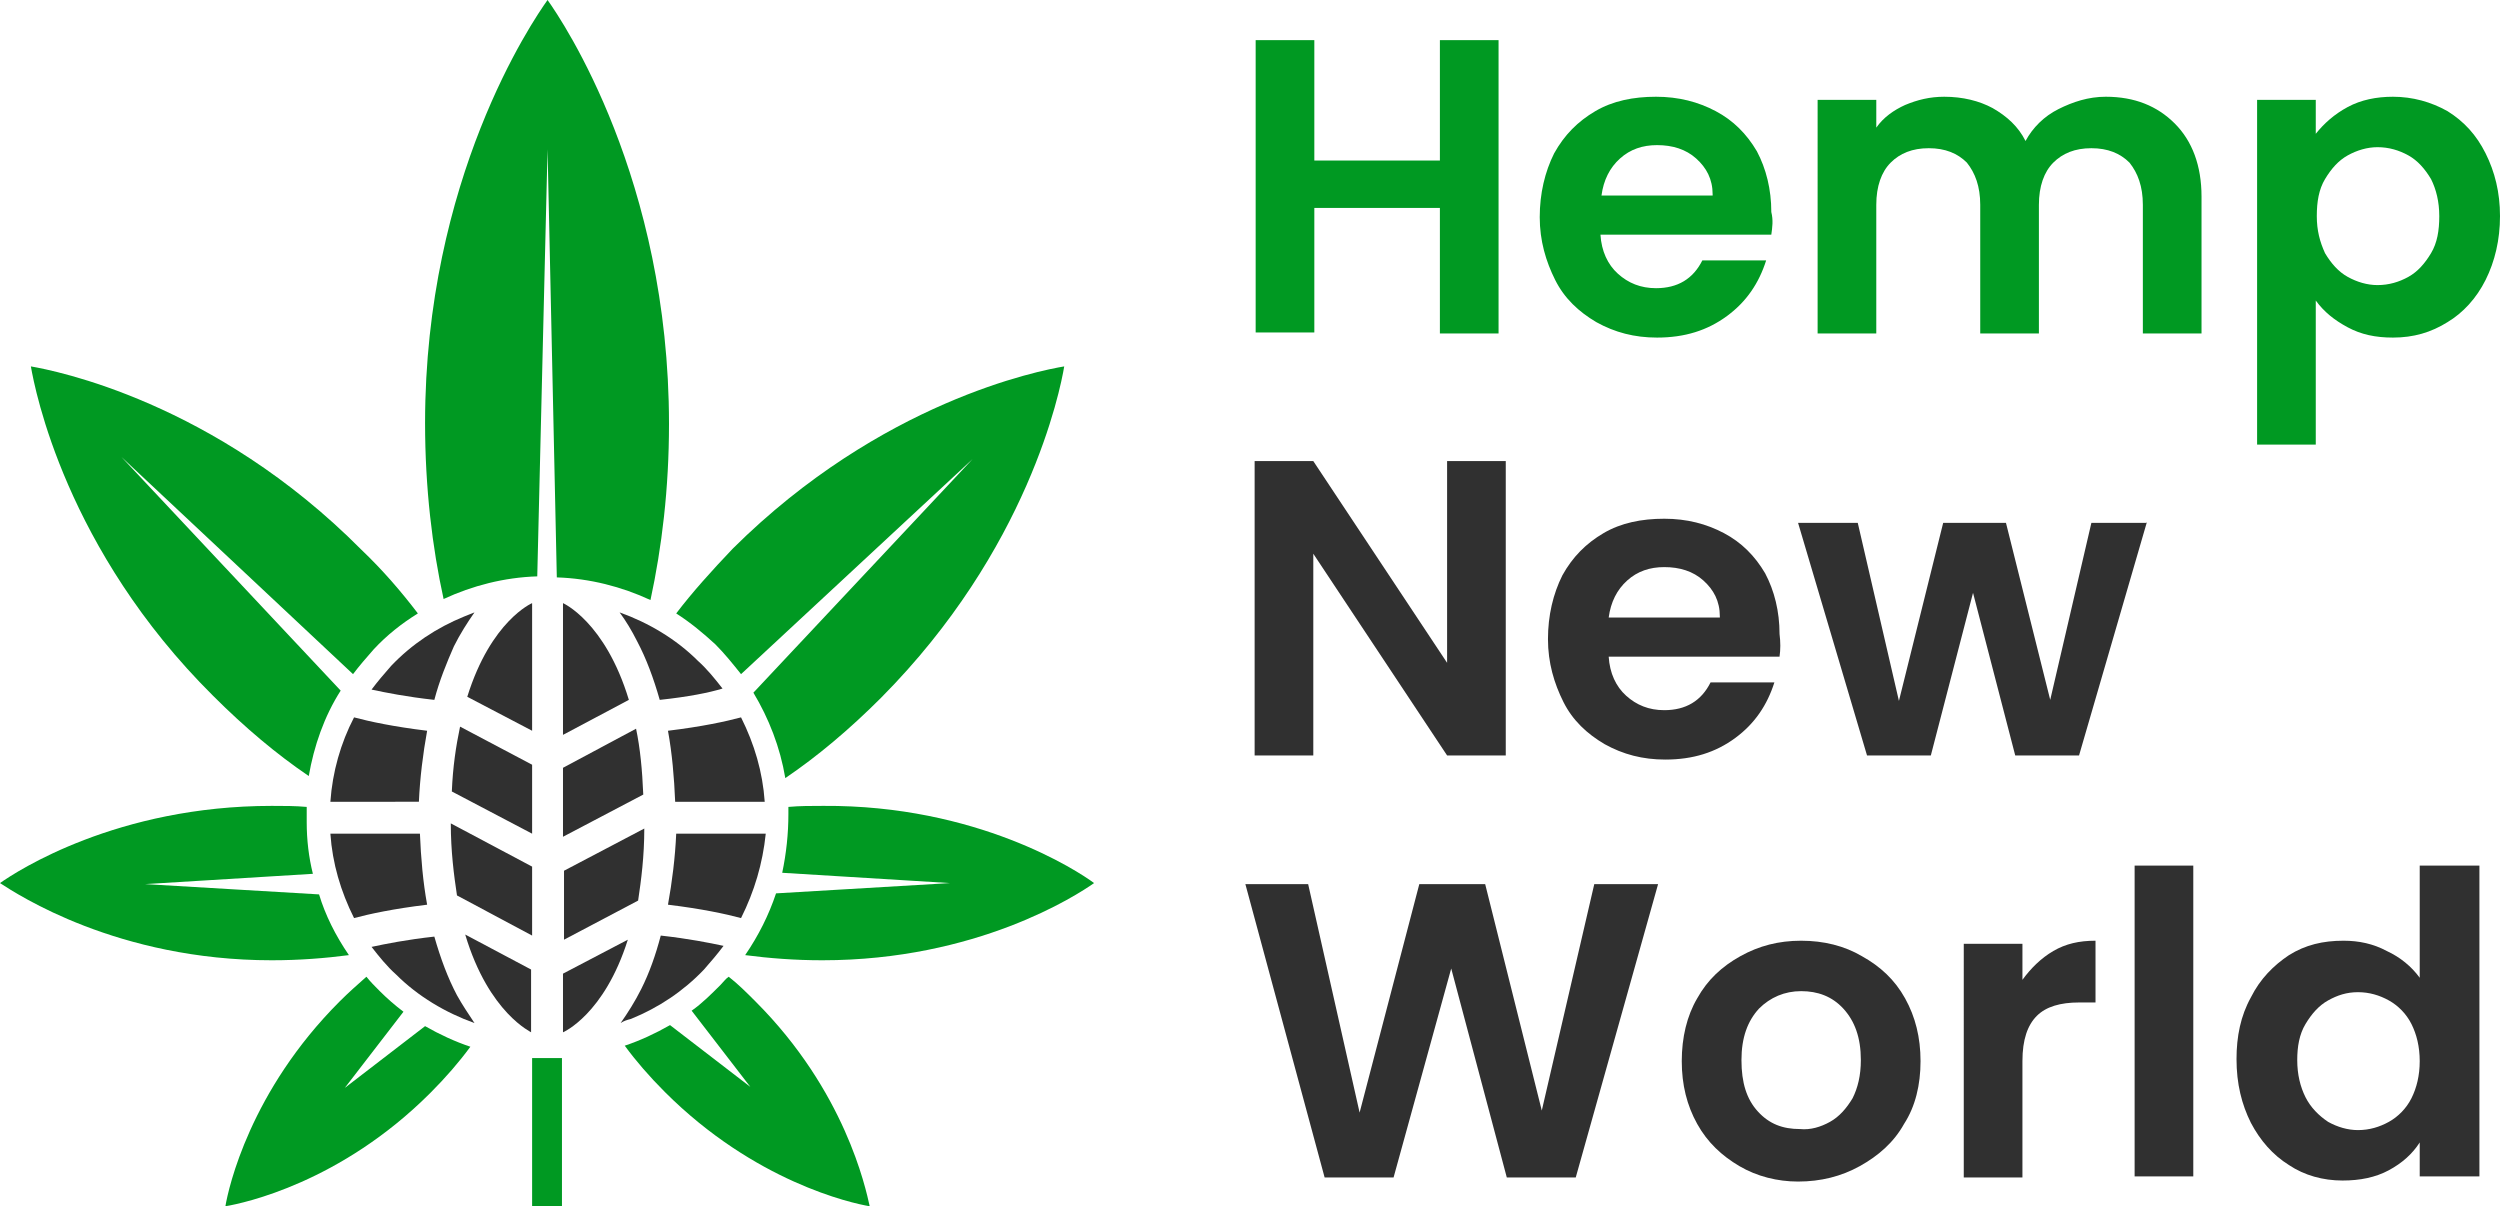 <?xml version="1.0" encoding="utf-8"?>
<!-- Generator: Adobe Illustrator 26.0.2, SVG Export Plug-In . SVG Version: 6.00 Build 0)  -->
<svg version="1.1" id="Layer_1" xmlns="http://www.w3.org/2000/svg" xmlns:xlink="http://www.w3.org/1999/xlink" x="0px" y="0px"
	 viewBox="0 0 242.9 117.2" style="enable-background:new 0 0 242.9 117.2;" xml:space="preserve">
<style type="text/css">
	.st0{fill:#009922;}
	.st1{fill:#303030;}
</style>
<path class="st0" d="M65,41.2c0,6.3-0.7,12-1.8,17.1c-2.8-1.3-5.9-2.1-9.1-2.2l-0.9-41.6L52.2,56c-3.2,0.1-6.3,0.9-9.1,2.2
	c-1.1-5-1.8-10.8-1.8-17.1C41.3,17.4,51.7,2.1,53.2,0C54.7,2.1,65,17.4,65,41.2z"/>
<path class="st0" d="M33.9,92.8c-2.3,0.3-4.8,0.5-7.5,0.5c-15,0-24.7-6.4-26.4-7.5c1.7-1.2,11.4-7.5,26.4-7.5c1.2,0,2.3,0,3.4,0.1
	c0,0.5,0,1,0,1.5c0,1.7,0.2,3.4,0.6,5l-16.3,1l16.9,1C31.6,88.9,32.6,90.9,33.9,92.8z"/>
<path class="st0" d="M106.3,85.8c-1.7,1.2-11.4,7.5-26.4,7.5c-2.7,0-5.2-0.2-7.5-0.5c1.3-1.9,2.3-3.9,3-6l16.9-1l-16.3-1
	c0.4-1.9,0.6-3.8,0.6-5.7c0-0.2,0-0.5,0-0.7c1.1-0.1,2.2-0.1,3.4-0.1C94.9,78.2,104.7,84.6,106.3,85.8z"/>
<path class="st0" d="M84.5,117.2c-1.8-0.3-11.2-2.4-19.9-11.1c-1.5-1.5-2.8-3-3.9-4.5c1.5-0.5,3-1.2,4.4-2l7.8,6l-5.7-7.4
	c1-0.7,1.9-1.6,2.8-2.5c0.3-0.3,0.5-0.6,0.8-0.8c0.9,0.7,1.7,1.5,2.6,2.4C82.1,106,84.1,115.4,84.5,117.2"/>
<path class="st0" d="M21.9,117.2c0.3-1.8,2.4-11.2,11.1-19.9c0.9-0.9,1.7-1.6,2.6-2.4c0.4,0.5,0.8,0.9,1.3,1.4
	c0.7,0.7,1.5,1.4,2.3,2l-5.7,7.4l7.8-6c1.4,0.8,2.9,1.5,4.4,2c-1.1,1.5-2.4,3-3.9,4.5C33.1,114.9,23.7,116.9,21.9,117.2"/>
<path class="st0" d="M40.6,59.6c-1.6,1-3,2.1-4.3,3.5c-0.7,0.8-1.4,1.6-2,2.4L11.8,44.4l21.3,22.7c-1.6,2.5-2.6,5.4-3.1,8.3
	c-3.1-2.1-6.2-4.7-9.3-7.8C6.4,53.4,3.4,37.9,3,35.6C5.3,36,20.8,39,35.1,53.4C37.2,55.4,39,57.5,40.6,59.6z"/>
<path class="st0" d="M103.4,35.6c-0.4,2.4-3.5,17.8-17.8,32.2c-3.1,3.1-6.2,5.7-9.3,7.8c-0.5-3-1.6-5.8-3.1-8.3l21.3-22.7L72,65.5
	c-0.8-1-1.6-2-2.5-2.9c-1.2-1.1-2.4-2.1-3.8-3c1.6-2.1,3.5-4.2,5.5-6.3C85.6,39,101,36,103.4,35.6z"/>
<path class="st0" d="M51.7,117.2v-14.4c0.5,0,1,0,1.4,0h0.1c0.5,0,0.9,0,1.4,0v14.4"/>
<path class="st1" d="M32.1,77.9c0.2-2.9,1-5.7,2.3-8.2c1.5,0.4,3.8,0.9,7.1,1.3c-0.4,2.2-0.7,4.6-0.8,6.9H32.1z"/>
<path class="st1" d="M34.4,89.2c-1.3-2.6-2.1-5.3-2.3-8.2h8.7c0.1,2.4,0.3,4.7,0.7,6.9C38.2,88.3,35.9,88.8,34.4,89.2z"/>
<path class="st1" d="M72,89.2c-1.5-0.4-3.8-0.9-7.1-1.3c0.4-2.2,0.7-4.6,0.8-6.9h8.7C74.1,83.9,73.3,86.6,72,89.2z"/>
<path class="st1" d="M65.6,77.9c-0.1-2.4-0.3-4.7-0.7-6.9c3.3-0.4,5.6-0.9,7.1-1.3c1.3,2.6,2.1,5.3,2.3,8.2H65.6z"/>
<path class="st1" d="M64.1,68c-0.6-2.1-1.3-4-2.2-5.7c-0.5-1-1.1-2-1.7-2.8c2.8,1,5.5,2.6,7.6,4.7c0.9,0.8,1.7,1.8,2.4,2.7
	C68.9,67.3,66.9,67.7,64.1,68z"/>
<path class="st1" d="M42.2,68c-2.7-0.3-4.7-0.7-6.1-1c0.6-0.8,1.2-1.5,1.9-2.3c2-2.1,4.4-3.7,7.1-4.8c0.3-0.1,0.7-0.3,1-0.4
	c-0.7,1-1.4,2.1-2,3.3C43.4,64.4,42.7,66.1,42.2,68z"/>
<path class="st1" d="M46.1,99.4c-2.8-1-5.5-2.6-7.6-4.7c-0.9-0.8-1.7-1.8-2.4-2.7c1.4-0.3,3.4-0.7,6.1-1c0.6,2.1,1.3,4,2.2,5.7
	C44.9,97.6,45.5,98.5,46.1,99.4z"/>
<path class="st1" d="M60.3,99.4c0.7-1,1.4-2.1,2-3.3c0.8-1.6,1.4-3.3,1.9-5.2c2.7,0.3,4.7,0.7,6.1,1c-0.6,0.8-1.2,1.5-1.9,2.3
	c-2,2.1-4.4,3.7-7.1,4.8C60.9,99.1,60.6,99.2,60.3,99.4z"/>
<g>
	<path class="st1" d="M51.7,58.6V71l-6.3-3.3C47.7,60.3,51.7,58.6,51.7,58.6z"/>
	<path class="st1" d="M51.7,74.3v6.7l-7.8-4.1c0.1-2.4,0.4-4.4,0.8-6.3L51.7,74.3z"/>
	<path class="st1" d="M51.7,84.2v6.7L44.4,87c-0.3-2-0.6-4.3-0.6-7L51.7,84.2z"/>
	<path class="st1" d="M45.2,90.8l6.4,3.4v6.1C51.7,100.3,47.5,98.5,45.2,90.8z"/>
	<path class="st1" d="M61.1,68l-6.4,3.4V58.6C54.7,58.6,58.8,60.4,61.1,68z"/>
	<path class="st1" d="M62.5,77.2l-7.8,4.1v-6.7l7.1-3.8C62.2,72.7,62.4,74.8,62.5,77.2z"/>
	<path class="st1" d="M54.7,94.6l6.3-3.3c-2.3,7.3-6.3,9-6.3,9V94.6z"/>
	<path class="st1" d="M62.6,80.5c0,2.7-0.3,5-0.6,7l-7.2,3.8v-6.7L62.6,80.5z"/>
</g>
<g>
	<path class="st0" d="M145.6,3.9v28.5h-5.7V20.2h-12.2v12.1h-5.7V3.9h5.7v11.7h12.2V3.9H145.6z"/>
	<path class="st0" d="M172.1,22.8h-16.6c0.1,1.6,0.7,2.9,1.7,3.8c1,0.9,2.2,1.4,3.7,1.4c2.1,0,3.6-0.9,4.5-2.7h6.2
		c-0.7,2.2-1.9,4-3.8,5.4c-1.9,1.4-4.1,2.1-6.8,2.1c-2.2,0-4.1-0.5-5.9-1.5c-1.7-1-3.1-2.3-4-4.1s-1.5-3.8-1.5-6.1
		c0-2.3,0.5-4.4,1.4-6.2c1-1.8,2.3-3.1,4-4.1c1.7-1,3.7-1.4,5.9-1.4c2.2,0,4.1,0.5,5.8,1.4c1.7,0.9,3,2.2,4,3.9
		c0.9,1.7,1.4,3.7,1.4,5.9C172.3,21.4,172.2,22.1,172.1,22.8z M166.4,18.9c0-1.5-0.6-2.6-1.6-3.5c-1-0.9-2.3-1.3-3.8-1.3
		c-1.4,0-2.6,0.4-3.6,1.3c-1,0.9-1.6,2.1-1.8,3.6H166.4z"/>
	<path class="st0" d="M211.3,12c1.7,1.7,2.6,4.1,2.6,7.1v13.3h-5.7V19.9c0-1.8-0.5-3.1-1.3-4.1c-0.9-0.9-2.1-1.4-3.7-1.4
		s-2.8,0.5-3.7,1.4c-0.9,0.9-1.4,2.3-1.4,4.1v12.5h-5.7V19.9c0-1.8-0.5-3.1-1.3-4.1c-0.9-0.9-2.1-1.4-3.7-1.4
		c-1.6,0-2.8,0.5-3.7,1.4c-0.9,0.9-1.4,2.3-1.4,4.1v12.5h-5.7V9.7h5.7v2.7c0.7-1,1.7-1.7,2.8-2.2c1.2-0.5,2.4-0.8,3.8-0.8
		c1.8,0,3.4,0.4,4.7,1.1c1.4,0.8,2.5,1.8,3.2,3.2c0.7-1.3,1.8-2.4,3.2-3.1s2.9-1.2,4.6-1.2C207.4,9.4,209.6,10.3,211.3,12z"/>
	<path class="st0" d="M228.1,10.4c1.3-0.7,2.8-1,4.4-1c1.9,0,3.7,0.5,5.3,1.4c1.6,1,2.8,2.3,3.7,4.1s1.4,3.8,1.4,6.1
		c0,2.3-0.5,4.4-1.4,6.2c-0.9,1.8-2.2,3.2-3.7,4.1c-1.6,1-3.3,1.5-5.3,1.5c-1.7,0-3.1-0.3-4.4-1c-1.3-0.7-2.3-1.5-3.1-2.6v14h-5.7
		V9.7h5.7V13C225.8,12,226.8,11.1,228.1,10.4z M236.2,17.4c-0.6-1-1.3-1.8-2.2-2.3c-0.9-0.5-1.9-0.8-3-0.8c-1,0-2,0.3-2.9,0.8
		s-1.6,1.3-2.2,2.3c-0.6,1-0.8,2.2-0.8,3.6c0,1.4,0.3,2.5,0.8,3.6c0.6,1,1.3,1.8,2.2,2.3c0.9,0.5,1.9,0.8,2.9,0.8
		c1.1,0,2.1-0.3,3-0.8c0.9-0.5,1.6-1.3,2.2-2.3s0.8-2.2,0.8-3.6C237,19.6,236.7,18.4,236.2,17.4z"/>
	<path class="st1" d="M146.3,73.4h-5.7l-13-19.6v19.6h-5.7V44.8h5.7l13,19.6V44.8h5.7V73.4z"/>
	<path class="st1" d="M172.9,63.8h-16.6c0.1,1.6,0.7,2.9,1.7,3.8c1,0.9,2.2,1.4,3.7,1.4c2.1,0,3.6-0.9,4.5-2.7h6.2
		c-0.7,2.2-1.9,4-3.8,5.4c-1.9,1.4-4.1,2.1-6.8,2.1c-2.2,0-4.1-0.5-5.9-1.5c-1.7-1-3.1-2.3-4-4.1s-1.5-3.8-1.5-6.1
		c0-2.3,0.5-4.4,1.4-6.2c1-1.8,2.3-3.1,4-4.1c1.7-1,3.7-1.4,5.9-1.4c2.2,0,4.1,0.5,5.8,1.4c1.7,0.9,3,2.2,4,3.9
		c0.9,1.7,1.4,3.7,1.4,5.9C173,62.4,173,63.1,172.9,63.8z M167.1,59.9c0-1.5-0.6-2.6-1.6-3.5c-1-0.9-2.3-1.3-3.8-1.3
		c-1.4,0-2.6,0.4-3.6,1.3c-1,0.9-1.6,2.1-1.8,3.6H167.1z"/>
	<path class="st1" d="M208.6,50.7L202,73.4h-6.2l-4.1-15.8l-4.1,15.8h-6.2l-6.7-22.6h5.8l4,17.3l4.3-17.3h6.1l4.3,17.2l4-17.2H208.6
		z"/>
	<path class="st1" d="M161.1,85.9l-8,28.5h-6.7L141,94.1l-5.6,20.3l-6.7,0L121,85.9h6.1l5,22.2l5.8-22.2h6.4l5.5,22l5.1-22H161.1z"
		/>
	<path class="st1" d="M169,113.3c-1.7-1-3.1-2.3-4.1-4.1c-1-1.8-1.5-3.8-1.5-6.1s0.5-4.4,1.5-6.1c1-1.8,2.4-3.1,4.2-4.1
		c1.8-1,3.7-1.5,5.9-1.5s4.2,0.5,5.9,1.5c1.8,1,3.2,2.3,4.2,4.1c1,1.8,1.5,3.8,1.5,6.1s-0.5,4.4-1.6,6.1c-1,1.8-2.5,3.1-4.3,4.1
		c-1.8,1-3.8,1.5-6,1.5C172.7,114.8,170.7,114.3,169,113.3z M177.8,109c0.9-0.5,1.6-1.3,2.2-2.3c0.5-1,0.8-2.2,0.8-3.7
		c0-2.2-0.6-3.8-1.7-5c-1.1-1.2-2.5-1.7-4.1-1.7c-1.6,0-3,0.6-4.1,1.7c-1.1,1.2-1.7,2.8-1.7,5s0.5,3.8,1.6,5
		c1.1,1.2,2.4,1.7,4.1,1.7C175.9,109.8,176.9,109.5,177.8,109z"/>
	<path class="st1" d="M199.5,92.4c1.2-0.7,2.5-1,4.1-1v6H202c-1.8,0-3.2,0.4-4.1,1.3s-1.4,2.3-1.4,4.4v11.3h-5.7V91.7h5.7v3.5
		C197.3,94.1,198.3,93.1,199.5,92.4z"/>
	<path class="st1" d="M213.1,84.1v30.2h-5.7V84.1H213.1z"/>
	<path class="st1" d="M218.7,96.9c0.9-1.8,2.2-3.1,3.7-4.1c1.6-1,3.3-1.4,5.3-1.4c1.5,0,2.9,0.3,4.2,1c1.3,0.6,2.4,1.5,3.2,2.6V84.1
		h5.8v30.2h-5.8V111c-0.7,1.1-1.7,2-3,2.7c-1.3,0.7-2.8,1-4.5,1c-1.9,0-3.7-0.5-5.2-1.5c-1.6-1-2.8-2.4-3.7-4.1
		c-0.9-1.8-1.4-3.8-1.4-6.2C217.3,100.7,217.7,98.7,218.7,96.9z M234.3,99.5c-0.5-1-1.3-1.8-2.2-2.3c-0.9-0.5-1.9-0.8-3-0.8
		c-1.1,0-2,0.3-2.9,0.8c-0.9,0.5-1.6,1.3-2.2,2.3c-0.6,1-0.8,2.2-0.8,3.5c0,1.4,0.3,2.6,0.8,3.6s1.3,1.8,2.2,2.4
		c0.9,0.5,1.9,0.8,2.9,0.8c1.1,0,2.1-0.3,3-0.8c0.9-0.5,1.7-1.3,2.2-2.3c0.5-1,0.8-2.2,0.8-3.6C235.1,101.7,234.8,100.5,234.3,99.5z
		"/>
</g>
</svg>
